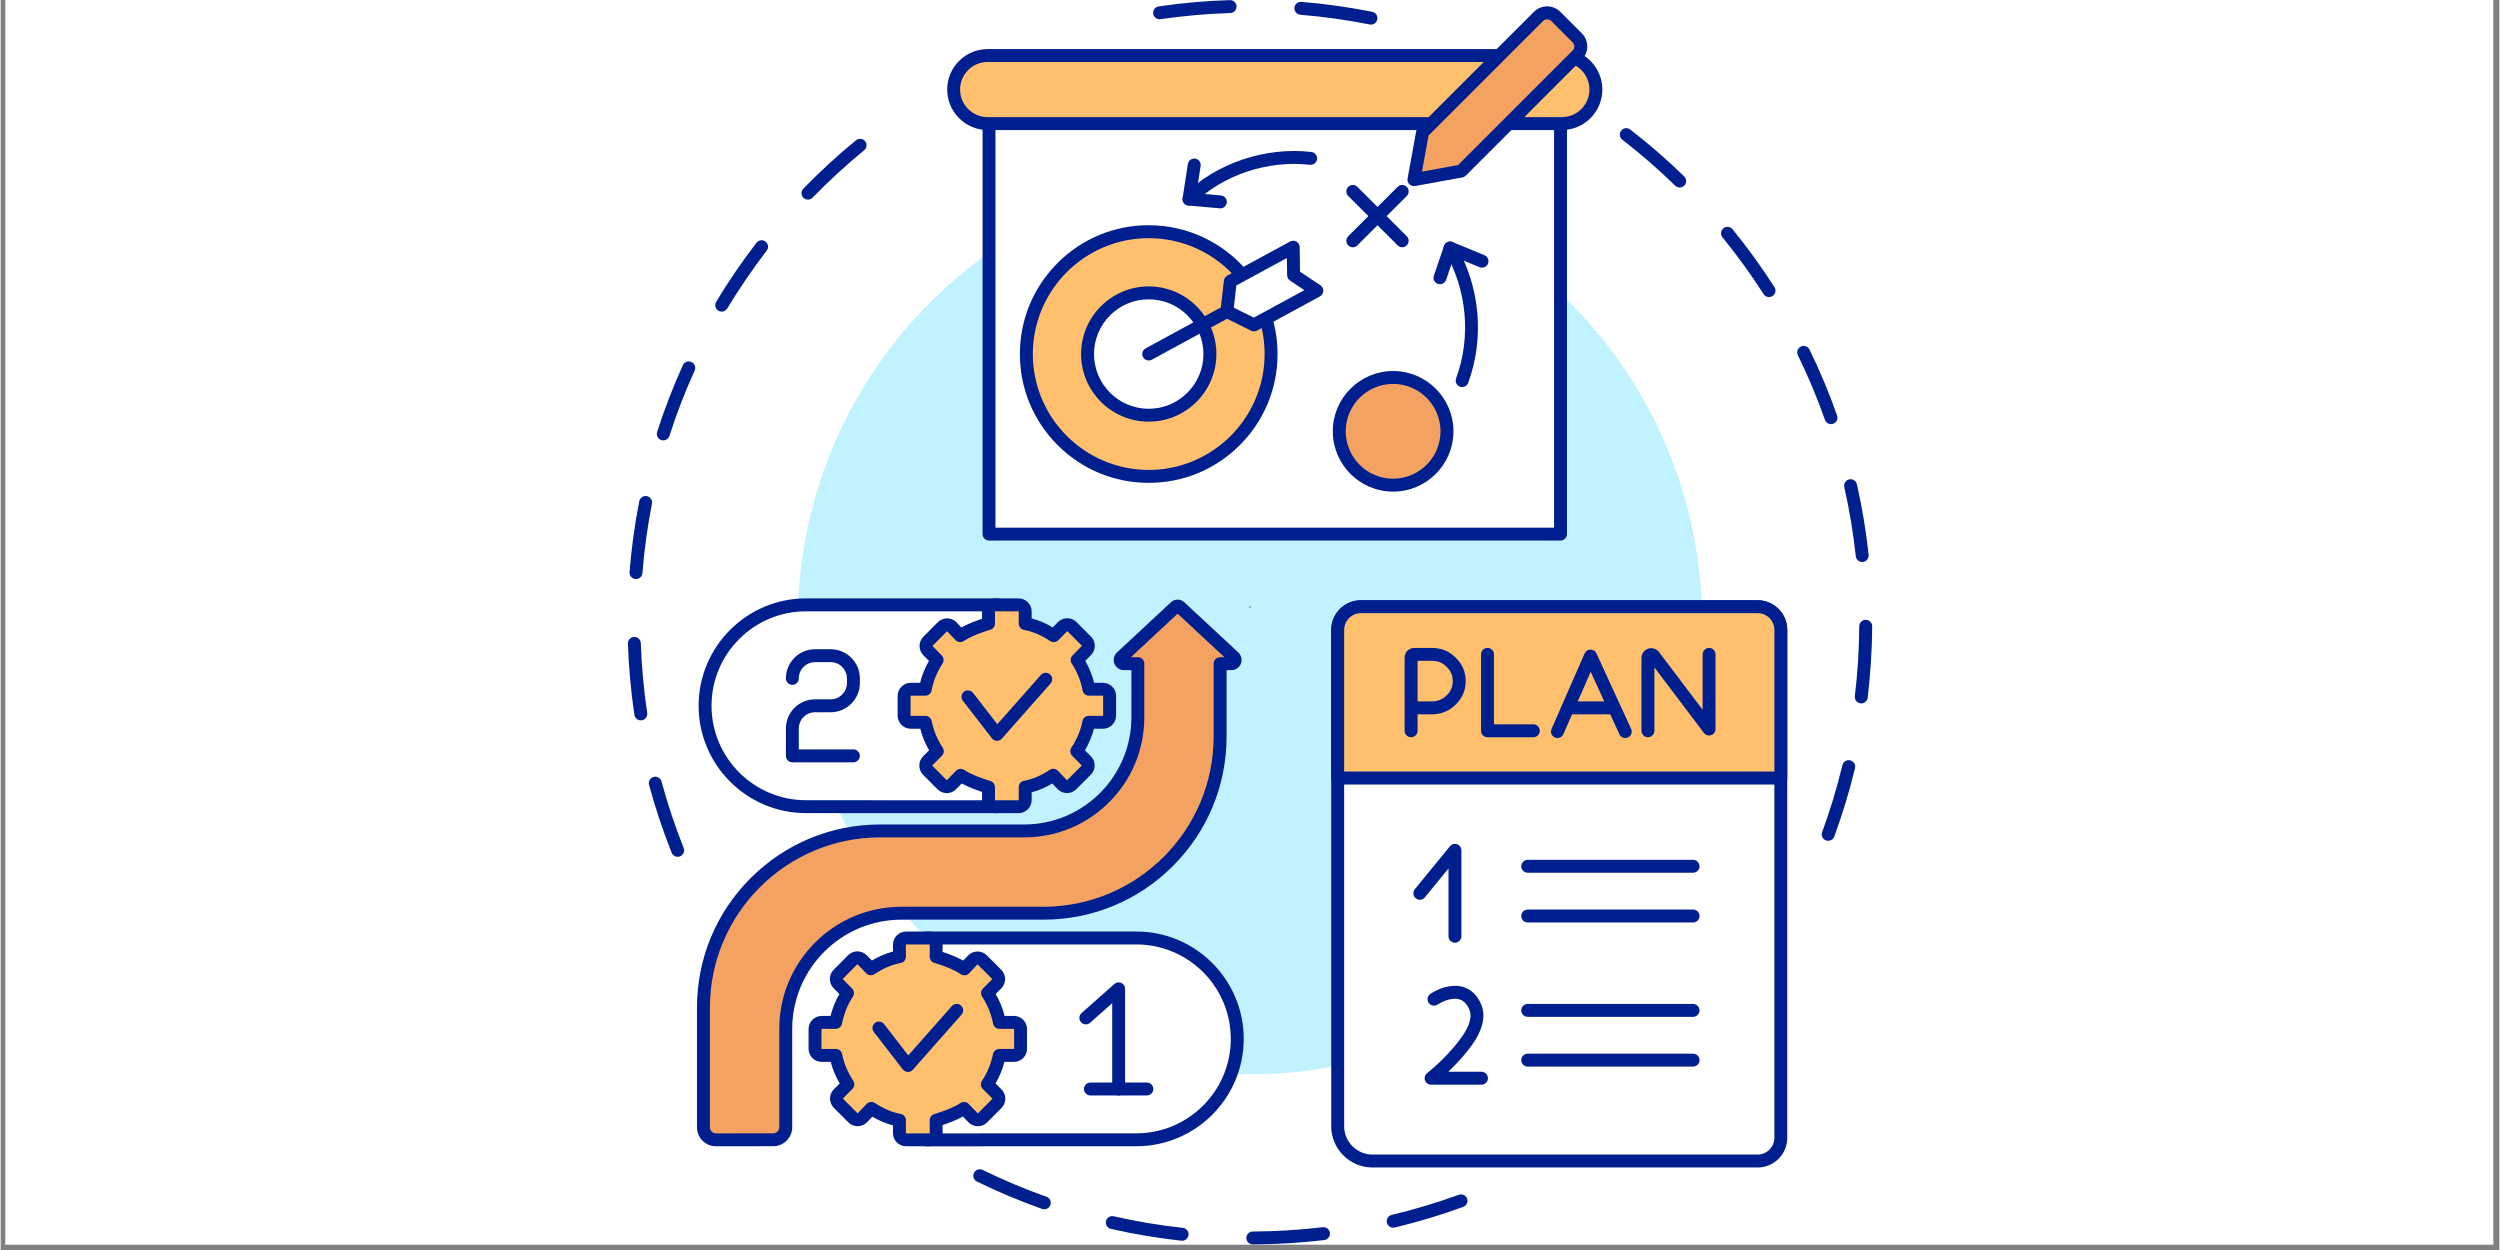 <svg xmlns="http://www.w3.org/2000/svg" xmlns:xlink="http://www.w3.org/1999/xlink" width="300" viewBox="0 0 224.88 112.5" height="150" preserveAspectRatio="xMidYMid meet"><rect x="0" y="0" width="224.88" height="112.5" fill="#808080" stroke="none"/><defs><g></g><clipPath id="3e20e4ae5f"><path d="M 0.438 0 L 224.324 0 L 224.324 112.004 L 0.438 112.004 Z M 0.438 0 " clip-rule="nonzero"></path></clipPath><clipPath id="85667e9b9d"><path d="M 56.438 12 L 78 12 L 78 78 L 56.438 78 Z M 56.438 12 " clip-rule="nonzero"></path></clipPath><clipPath id="baa012f2a9"><path d="M 145 11 L 168.441 11 L 168.441 76 L 145 76 Z M 145 11 " clip-rule="nonzero"></path></clipPath></defs><g clip-path="url(#3e20e4ae5f)"><path fill="#ffffff" d="M 0.438 0 L 224.441 0 L 224.441 112.004 L 0.438 112.004 Z M 0.438 0 " fill-opacity="1" fill-rule="nonzero"></path><path fill="#ffffff" d="M 0.438 0 L 224.441 0 L 224.441 112.004 L 0.438 112.004 Z M 0.438 0 " fill-opacity="1" fill-rule="nonzero"></path></g><path fill="#001f8e" d="M 123.328 2.215 C 123.293 2.215 123.254 2.211 123.215 2.203 C 121.164 1.793 119.062 1.5 116.969 1.328 C 116.652 1.301 116.414 1.02 116.438 0.699 C 116.465 0.383 116.746 0.145 117.066 0.168 C 119.203 0.344 121.348 0.645 123.441 1.062 C 123.758 1.125 123.961 1.43 123.898 1.746 C 123.844 2.023 123.602 2.215 123.328 2.215 Z M 104.301 1.734 C 104.016 1.734 103.77 1.527 103.727 1.238 C 103.68 0.918 103.898 0.625 104.215 0.578 C 106.328 0.266 108.484 0.074 110.629 0.008 C 110.953 0 111.219 0.25 111.23 0.57 C 111.238 0.891 110.988 1.16 110.668 1.172 C 108.566 1.238 106.453 1.426 104.387 1.727 C 104.355 1.734 104.328 1.734 104.301 1.734 Z M 104.301 1.734 " fill-opacity="1" fill-rule="nonzero"></path><g clip-path="url(#85667e9b9d)"><path fill="#001f8e" d="M 60.934 77.113 C 60.699 77.113 60.48 76.973 60.391 76.746 C 59.598 74.758 58.914 72.703 58.355 70.637 C 58.27 70.328 58.453 70.008 58.766 69.926 C 59.074 69.84 59.395 70.023 59.477 70.336 C 60.023 72.355 60.695 74.371 61.473 76.316 C 61.59 76.613 61.445 76.953 61.148 77.07 C 61.078 77.098 61.004 77.113 60.934 77.113 Z M 57.609 64.832 C 57.328 64.832 57.078 64.625 57.035 64.336 C 56.723 62.227 56.523 60.066 56.453 57.926 C 56.441 57.602 56.691 57.336 57.012 57.324 C 57.332 57.312 57.602 57.562 57.613 57.887 C 57.684 59.984 57.879 62.098 58.188 64.164 C 58.234 64.48 58.016 64.777 57.699 64.824 C 57.668 64.828 57.641 64.832 57.609 64.832 Z M 57.176 52.117 C 57.164 52.117 57.148 52.117 57.133 52.113 C 56.812 52.09 56.57 51.809 56.598 51.488 C 56.766 49.352 57.062 47.207 57.477 45.109 C 57.539 44.797 57.844 44.59 58.156 44.652 C 58.473 44.715 58.68 45.02 58.617 45.336 C 58.211 47.387 57.922 49.488 57.758 51.582 C 57.734 51.887 57.477 52.117 57.176 52.117 Z M 59.637 39.633 C 59.578 39.633 59.52 39.625 59.457 39.605 C 59.152 39.508 58.984 39.18 59.082 38.875 C 59.734 36.836 60.516 34.816 61.398 32.867 C 61.531 32.574 61.879 32.445 62.172 32.578 C 62.461 32.711 62.594 33.055 62.461 33.348 C 61.594 35.254 60.828 37.234 60.191 39.23 C 60.109 39.477 59.883 39.633 59.637 39.633 Z M 64.895 28.047 C 64.793 28.047 64.688 28.02 64.594 27.965 C 64.32 27.797 64.23 27.441 64.395 27.164 C 65.496 25.332 66.719 23.543 68.023 21.848 C 68.219 21.594 68.586 21.547 68.84 21.742 C 69.094 21.938 69.141 22.305 68.945 22.559 C 67.668 24.219 66.473 25.973 65.391 27.766 C 65.281 27.945 65.09 28.047 64.895 28.047 Z M 72.656 17.965 C 72.508 17.965 72.363 17.91 72.25 17.801 C 72.02 17.578 72.016 17.211 72.238 16.98 C 73.73 15.445 75.324 13.98 76.98 12.625 C 77.227 12.422 77.594 12.457 77.797 12.707 C 78 12.953 77.965 13.32 77.715 13.523 C 76.094 14.852 74.531 16.285 73.074 17.789 C 72.957 17.906 72.809 17.965 72.656 17.965 Z M 72.656 17.965 " fill-opacity="1" fill-rule="nonzero"></path></g><path fill="#001f8e" d="M 112.695 112 C 112.375 112 112.113 111.742 112.113 111.422 C 112.113 111.098 112.371 110.836 112.691 110.836 C 114.793 110.828 116.91 110.695 118.984 110.449 C 119.305 110.41 119.594 110.641 119.633 110.957 C 119.672 111.277 119.441 111.566 119.125 111.605 C 117.004 111.855 114.844 111.988 112.699 112 C 112.695 112 112.695 112 112.695 112 Z M 106.332 111.668 C 106.309 111.668 106.289 111.668 106.266 111.664 C 104.137 111.43 102 111.074 99.918 110.598 C 99.605 110.527 99.41 110.215 99.48 109.902 C 99.551 109.586 99.863 109.391 100.176 109.465 C 102.215 109.93 104.309 110.281 106.395 110.508 C 106.715 110.543 106.945 110.832 106.91 111.148 C 106.875 111.449 106.625 111.668 106.332 111.668 Z M 125.328 110.492 C 125.062 110.492 124.824 110.312 124.762 110.043 C 124.688 109.73 124.879 109.418 125.191 109.344 C 127.23 108.859 129.262 108.246 131.23 107.531 C 131.531 107.418 131.867 107.574 131.977 107.875 C 132.086 108.18 131.93 108.512 131.629 108.621 C 129.617 109.355 127.543 109.98 125.461 110.477 C 125.418 110.484 125.371 110.492 125.328 110.492 Z M 93.926 108.836 C 93.863 108.836 93.797 108.824 93.734 108.805 C 91.738 108.098 89.766 107.27 87.863 106.34 C 87.574 106.199 87.457 105.852 87.598 105.562 C 87.738 105.273 88.086 105.152 88.375 105.293 C 90.234 106.203 92.168 107.016 94.121 107.707 C 94.422 107.812 94.582 108.145 94.477 108.449 C 94.391 108.688 94.168 108.836 93.926 108.836 Z M 93.926 108.836 " fill-opacity="1" fill-rule="nonzero"></path><g clip-path="url(#baa012f2a9)"><path fill="#001f8e" d="M 164.477 75.672 C 164.41 75.672 164.344 75.664 164.277 75.637 C 163.977 75.527 163.82 75.191 163.934 74.891 C 164.656 72.926 165.27 70.895 165.758 68.855 C 165.832 68.547 166.148 68.352 166.461 68.43 C 166.773 68.504 166.965 68.816 166.891 69.129 C 166.391 71.211 165.762 73.285 165.023 75.293 C 164.938 75.527 164.715 75.672 164.477 75.672 Z M 167.453 63.305 C 167.43 63.305 167.406 63.301 167.383 63.301 C 167.062 63.262 166.836 62.973 166.875 62.652 C 167.125 60.578 167.262 58.461 167.273 56.359 C 167.277 56.039 167.539 55.781 167.855 55.781 C 167.859 55.781 167.859 55.781 167.859 55.781 C 168.18 55.781 168.441 56.043 168.438 56.367 C 168.426 58.512 168.285 60.676 168.031 62.793 C 167.996 63.086 167.742 63.305 167.453 63.305 Z M 167.535 50.578 C 167.242 50.578 166.992 50.359 166.961 50.059 C 166.734 47.973 166.387 45.883 165.926 43.84 C 165.855 43.527 166.051 43.215 166.367 43.145 C 166.68 43.074 166.988 43.27 167.062 43.586 C 167.531 45.668 167.887 47.805 168.117 49.938 C 168.148 50.254 167.918 50.543 167.602 50.574 C 167.578 50.578 167.559 50.578 167.535 50.578 Z M 164.73 38.172 C 164.492 38.172 164.266 38.023 164.184 37.781 C 163.488 35.809 162.668 33.852 161.75 31.969 C 161.609 31.68 161.727 31.332 162.016 31.191 C 162.305 31.047 162.652 31.168 162.793 31.457 C 163.734 33.383 164.57 35.379 165.277 37.398 C 165.387 37.699 165.227 38.031 164.922 38.137 C 164.859 38.16 164.793 38.172 164.73 38.172 Z M 159.152 26.738 C 158.961 26.738 158.773 26.645 158.664 26.469 C 157.535 24.707 156.289 22.988 154.965 21.363 C 154.762 21.113 154.801 20.746 155.051 20.543 C 155.297 20.34 155.664 20.379 155.867 20.629 C 157.219 22.289 158.488 24.043 159.641 25.844 C 159.816 26.113 159.738 26.473 159.465 26.648 C 159.367 26.707 159.262 26.738 159.152 26.738 Z M 151.117 16.875 C 150.969 16.875 150.824 16.82 150.711 16.711 C 149.207 15.25 147.609 13.855 145.949 12.574 C 145.695 12.379 145.648 12.012 145.848 11.758 C 146.043 11.504 146.406 11.457 146.66 11.656 C 148.355 12.965 149.988 14.383 151.52 15.879 C 151.75 16.102 151.754 16.469 151.531 16.699 C 151.418 16.816 151.266 16.875 151.117 16.875 Z M 151.117 16.875 " fill-opacity="1" fill-rule="nonzero"></path></g><path fill="#c0f3ff" d="M 153.125 55.988 C 153.125 57.324 153.059 58.652 152.93 59.98 C 152.801 61.305 152.605 62.621 152.344 63.93 C 152.082 65.238 151.762 66.527 151.375 67.805 C 150.988 69.078 150.539 70.332 150.027 71.562 C 149.52 72.797 148.949 74 148.32 75.176 C 147.691 76.348 147.008 77.492 146.266 78.598 C 145.527 79.707 144.734 80.777 143.887 81.809 C 143.043 82.836 142.148 83.824 141.207 84.766 C 140.262 85.711 139.277 86.602 138.246 87.449 C 137.215 88.293 136.148 89.086 135.039 89.828 C 133.93 90.566 132.789 91.254 131.613 91.883 C 130.438 92.508 129.234 93.078 128.004 93.59 C 126.773 94.098 125.52 94.547 124.242 94.934 C 122.969 95.32 121.676 95.645 120.367 95.906 C 119.062 96.164 117.746 96.359 116.418 96.492 C 115.09 96.621 113.762 96.688 112.43 96.688 C 111.098 96.688 109.766 96.621 108.441 96.492 C 107.113 96.359 105.797 96.164 104.488 95.906 C 103.184 95.645 101.891 95.32 100.617 94.934 C 99.34 94.547 98.086 94.098 96.855 93.59 C 95.625 93.078 94.422 92.508 93.246 91.883 C 92.07 91.254 90.926 90.566 89.82 89.828 C 88.711 89.086 87.641 88.293 86.613 87.449 C 85.582 86.602 84.594 85.711 83.652 84.766 C 82.711 83.824 81.816 82.836 80.969 81.809 C 80.125 80.777 79.332 79.707 78.59 78.598 C 77.852 77.492 77.168 76.348 76.539 75.176 C 75.91 74 75.34 72.797 74.832 71.562 C 74.32 70.332 73.871 69.078 73.484 67.805 C 73.098 66.527 72.773 65.238 72.516 63.93 C 72.254 62.621 72.059 61.305 71.93 59.98 C 71.797 58.652 71.734 57.324 71.734 55.988 C 71.734 54.656 71.797 53.328 71.93 52 C 72.059 50.676 72.254 49.359 72.516 48.051 C 72.773 46.742 73.098 45.453 73.484 44.176 C 73.871 42.902 74.32 41.648 74.832 40.414 C 75.34 39.184 75.91 37.98 76.539 36.805 C 77.168 35.629 77.852 34.488 78.59 33.379 C 79.332 32.273 80.125 31.203 80.969 30.172 C 81.816 29.141 82.711 28.156 83.652 27.215 C 84.594 26.27 85.582 25.375 86.613 24.531 C 87.641 23.684 88.711 22.891 89.82 22.152 C 90.926 21.41 92.07 20.727 93.246 20.098 C 94.422 19.469 95.625 18.902 96.855 18.391 C 98.086 17.883 99.34 17.434 100.617 17.047 C 101.891 16.66 103.184 16.336 104.488 16.074 C 105.797 15.816 107.113 15.621 108.441 15.488 C 109.766 15.359 111.098 15.293 112.43 15.293 C 113.762 15.293 115.09 15.359 116.418 15.488 C 117.746 15.621 119.062 15.816 120.367 16.074 C 121.676 16.336 122.969 16.66 124.242 17.047 C 125.52 17.434 126.773 17.883 128.004 18.391 C 129.234 18.902 130.438 19.469 131.613 20.098 C 132.789 20.727 133.93 21.41 135.039 22.152 C 136.148 22.891 137.215 23.684 138.246 24.531 C 139.277 25.375 140.262 26.27 141.207 27.215 C 142.148 28.156 143.043 29.141 143.887 30.172 C 144.734 31.203 145.527 32.273 146.266 33.379 C 147.008 34.488 147.691 35.629 148.32 36.805 C 148.949 37.98 149.52 39.184 150.027 40.414 C 150.539 41.648 150.988 42.902 151.375 44.176 C 151.762 45.453 152.082 46.742 152.344 48.051 C 152.605 49.359 152.801 50.676 152.93 52 C 153.059 53.328 153.125 54.656 153.125 55.988 Z M 153.125 55.988 " fill-opacity="1" fill-rule="nonzero"></path><path fill="#ffffff" d="M 83.312 84.418 L 102.211 84.418 C 107.227 84.418 111.293 88.484 111.293 93.5 C 111.293 98.516 107.227 102.578 102.211 102.582 L 83.312 102.586 Z M 83.312 84.418 " fill-opacity="1" fill-rule="nonzero"></path><path fill="#001f8e" d="M 83.312 103.168 C 82.992 103.168 82.734 102.906 82.734 102.586 C 82.734 102.262 82.992 102.004 83.312 102.004 L 102.211 102 C 106.898 102 110.711 98.184 110.711 93.5 C 110.711 88.812 106.898 85 102.211 85 L 83.312 85 C 82.992 85 82.734 84.738 82.734 84.418 C 82.734 84.098 82.992 83.836 83.312 83.836 L 102.211 83.836 C 107.539 83.836 111.875 88.172 111.875 93.5 C 111.875 98.828 107.539 103.16 102.215 103.164 Z M 83.312 103.168 " fill-opacity="1" fill-rule="nonzero"></path><path fill="#ffffff" d="M 89.672 54.438 L 72.477 54.438 C 67.461 54.438 63.395 58.504 63.395 63.52 C 63.395 68.531 67.461 72.598 72.477 72.598 L 89.672 72.602 Z M 89.672 54.438 " fill-opacity="1" fill-rule="nonzero"></path><path fill="#001f8e" d="M 89.672 73.184 L 72.477 73.18 C 67.148 73.18 62.816 68.844 62.816 63.52 C 62.816 58.191 67.148 53.855 72.477 53.855 L 89.672 53.855 C 89.992 53.855 90.25 54.113 90.25 54.438 C 90.25 54.758 89.992 55.02 89.672 55.02 L 72.477 55.02 C 67.789 55.02 63.977 58.832 63.977 63.52 C 63.977 68.203 67.789 72.016 72.477 72.02 L 89.672 72.023 C 89.992 72.023 90.25 72.281 90.25 72.602 C 90.25 72.926 89.992 73.184 89.672 73.184 Z M 89.672 73.184 " fill-opacity="1" fill-rule="nonzero"></path><path fill="#f4a261" d="M 110.992 59.145 L 106.129 54.625 C 106.016 54.516 105.84 54.516 105.727 54.625 L 100.863 59.145 C 100.648 59.348 100.781 59.727 101.066 59.727 L 102.344 59.727 L 102.344 64.559 C 102.344 70.207 97.77 74.785 92.121 74.785 L 79.156 74.785 C 70.371 74.785 63.25 81.906 63.25 90.688 L 63.25 101.457 C 63.25 102.078 63.754 102.586 64.379 102.582 L 69.527 102.578 C 70.152 102.578 70.656 102.074 70.656 101.453 L 70.656 92.613 C 70.656 86.855 75.32 82.188 81.078 82.188 L 93.844 82.188 C 102.629 82.188 109.75 75.066 109.75 66.285 L 109.75 59.727 L 110.789 59.727 C 111.074 59.727 111.207 59.348 110.992 59.145 Z M 110.992 59.145 " fill-opacity="1" fill-rule="nonzero"></path><path fill="#001f8e" d="M 64.379 103.164 C 63.922 103.164 63.492 102.988 63.168 102.664 C 62.848 102.344 62.668 101.914 62.668 101.457 L 62.668 90.688 C 62.668 86.285 64.383 82.145 67.496 79.031 C 70.613 75.918 74.75 74.203 79.156 74.203 L 92.121 74.203 C 97.438 74.203 101.766 69.875 101.766 64.559 L 101.766 60.309 L 101.066 60.309 C 100.699 60.309 100.375 60.086 100.242 59.738 C 100.098 59.379 100.188 58.98 100.469 58.719 L 105.328 54.199 C 105.664 53.887 106.191 53.887 106.523 54.199 L 111.387 58.719 C 111.387 58.719 111.387 58.723 111.387 58.723 C 111.664 58.98 111.754 59.379 111.613 59.738 C 111.477 60.086 111.152 60.309 110.789 60.309 L 110.332 60.309 L 110.332 66.285 C 110.332 70.688 108.617 74.828 105.504 77.941 C 102.391 81.055 98.25 82.77 93.844 82.77 L 81.078 82.77 C 75.652 82.77 71.238 87.184 71.238 92.613 L 71.238 101.453 C 71.238 102.395 70.469 103.16 69.527 103.16 Z M 79.156 75.363 C 70.707 75.363 63.832 82.238 63.832 90.688 L 63.832 101.457 C 63.832 101.602 63.887 101.738 63.992 101.844 C 64.094 101.945 64.23 102.004 64.379 102.004 L 69.527 102 C 69.828 102 70.074 101.754 70.074 101.453 L 70.074 92.613 C 70.074 89.672 71.219 86.91 73.297 84.832 C 75.375 82.754 78.141 81.609 81.078 81.609 L 93.844 81.609 C 102.297 81.609 109.168 74.734 109.168 66.285 L 109.168 59.727 C 109.168 59.406 109.43 59.145 109.75 59.145 L 110.137 59.145 L 105.926 55.23 L 101.719 59.145 L 102.344 59.145 C 102.668 59.145 102.926 59.406 102.926 59.727 L 102.926 64.559 C 102.926 67.445 101.805 70.16 99.762 72.199 C 97.723 74.242 95.008 75.363 92.121 75.363 Z M 110.594 59.57 Z M 110.594 59.57 " fill-opacity="1" fill-rule="nonzero"></path><path fill="#ffc06e" d="M 91.789 94.391 L 91.789 92.613 C 91.789 92.281 91.523 92.016 91.191 92.016 L 89.891 92.016 C 89.699 91.023 89.328 90.16 88.816 89.379 L 89.645 88.539 C 89.879 88.309 89.879 87.93 89.645 87.699 L 88.344 86.391 C 88.105 86.152 87.715 86.16 87.484 86.402 L 86.738 87.195 C 85.957 86.676 84.855 86.297 84.195 86.098 L 84.195 85.016 C 84.195 84.688 83.926 84.418 83.598 84.418 L 81.488 84.418 C 81.16 84.418 80.891 84.688 80.891 85.016 L 80.891 86.098 C 79.898 86.297 79.105 86.672 78.324 87.191 L 77.531 86.383 C 77.297 86.145 76.914 86.141 76.68 86.379 L 75.383 87.688 C 75.148 87.918 75.148 88.293 75.379 88.527 L 76.219 89.379 C 75.707 90.16 75.344 91.023 75.152 92.016 L 73.891 92.016 C 73.562 92.016 73.293 92.281 73.293 92.613 L 73.293 94.391 C 73.293 94.719 73.562 94.988 73.891 94.988 L 75.164 94.988 C 75.363 95.977 75.738 96.816 76.25 97.59 L 75.395 98.449 C 75.164 98.684 75.164 99.062 75.398 99.293 L 76.703 100.602 C 76.938 100.84 77.324 100.836 77.555 100.594 L 78.363 99.754 C 79.137 100.262 79.898 100.633 80.891 100.824 L 80.891 101.988 C 80.891 102.316 81.16 102.586 81.488 102.586 L 83.598 102.586 C 83.926 102.586 84.195 102.316 84.195 101.988 L 84.195 100.824 C 84.855 100.633 85.93 100.262 86.703 99.758 L 87.52 100.602 C 87.754 100.84 88.137 100.844 88.375 100.605 L 89.664 99.301 C 89.895 99.07 89.895 98.691 89.664 98.461 L 88.801 97.59 C 89.312 96.816 89.68 95.98 89.875 94.988 L 91.195 94.988 C 91.523 94.988 91.789 94.719 91.789 94.391 Z M 91.789 94.391 " fill-opacity="1" fill-rule="nonzero"></path><path fill="#001f8e" d="M 83.598 103.164 L 81.488 103.164 C 80.84 103.164 80.309 102.637 80.309 101.988 L 80.309 101.289 C 79.672 101.121 79.082 100.871 78.453 100.5 L 77.977 100.996 C 77.754 101.227 77.457 101.355 77.137 101.359 C 77.133 101.359 77.129 101.359 77.125 101.359 C 76.809 101.359 76.516 101.234 76.289 101.012 L 74.984 99.703 C 74.527 99.246 74.527 98.5 74.984 98.039 L 75.512 97.508 C 75.148 96.887 74.883 96.246 74.703 95.57 L 73.891 95.57 C 73.242 95.57 72.711 95.039 72.711 94.391 L 72.711 92.613 C 72.711 91.961 73.242 91.434 73.891 91.434 L 74.688 91.434 C 74.863 90.734 75.125 90.086 75.484 89.461 L 74.965 88.938 C 74.512 88.477 74.516 87.734 74.969 87.277 L 76.27 85.969 C 76.492 85.742 76.789 85.621 77.109 85.621 C 77.426 85.621 77.723 85.746 77.945 85.977 L 78.41 86.449 C 79.043 86.07 79.652 85.812 80.309 85.637 L 80.309 85.016 C 80.309 84.367 80.84 83.836 81.488 83.836 L 83.598 83.836 C 84.246 83.836 84.773 84.367 84.773 85.016 L 84.773 85.672 C 85.312 85.848 86.016 86.113 86.637 86.453 L 87.062 86.004 C 87.281 85.77 87.582 85.641 87.902 85.633 C 88.223 85.629 88.527 85.754 88.754 85.98 L 90.055 87.285 C 90.512 87.742 90.516 88.488 90.059 88.949 L 89.551 89.465 C 89.914 90.09 90.18 90.742 90.355 91.434 L 91.191 91.434 C 91.844 91.434 92.371 91.961 92.371 92.613 L 92.371 94.391 C 92.371 95.039 91.844 95.57 91.191 95.57 L 90.34 95.57 C 90.16 96.254 89.895 96.895 89.539 97.508 L 90.078 98.051 C 90.531 98.508 90.531 99.254 90.078 99.711 L 88.785 101.016 C 88.562 101.238 88.266 101.363 87.949 101.363 C 87.945 101.363 87.945 101.363 87.941 101.363 C 87.625 101.363 87.324 101.234 87.102 101.004 L 86.605 100.492 C 85.988 100.824 85.301 101.082 84.773 101.254 L 84.773 101.988 C 84.773 102.637 84.246 103.164 83.598 103.164 Z M 78.363 99.176 C 78.473 99.176 78.582 99.207 78.68 99.27 C 79.492 99.801 80.188 100.094 81 100.254 C 81.273 100.309 81.473 100.547 81.473 100.824 L 81.473 101.988 C 81.473 101.996 81.48 102.004 81.488 102.004 L 83.598 102.004 C 83.605 102.004 83.613 101.996 83.613 101.988 L 83.613 100.824 C 83.613 100.566 83.781 100.34 84.031 100.266 C 84.48 100.133 85.613 99.773 86.383 99.27 C 86.617 99.117 86.926 99.152 87.117 99.352 L 87.938 100.195 C 87.938 100.195 87.941 100.199 87.949 100.199 C 87.953 100.199 87.957 100.195 87.961 100.195 L 89.25 98.895 C 89.258 98.887 89.258 98.875 89.254 98.871 L 88.387 98 C 88.195 97.805 88.164 97.5 88.316 97.27 C 88.809 96.527 89.133 95.742 89.305 94.875 C 89.359 94.602 89.598 94.406 89.875 94.406 L 91.191 94.406 C 91.203 94.406 91.211 94.398 91.211 94.391 L 91.211 92.613 C 91.211 92.605 91.203 92.598 91.191 92.598 L 89.891 92.598 C 89.609 92.598 89.371 92.398 89.316 92.125 C 89.148 91.25 88.824 90.457 88.328 89.695 C 88.18 89.469 88.211 89.164 88.402 88.969 L 89.234 88.133 C 89.238 88.125 89.238 88.113 89.234 88.109 L 87.93 86.801 C 87.93 86.801 87.926 86.797 87.918 86.797 C 87.914 86.797 87.91 86.801 87.906 86.801 L 87.164 87.594 C 86.969 87.797 86.656 87.836 86.418 87.68 C 85.676 87.188 84.602 86.828 84.027 86.656 C 83.781 86.582 83.613 86.355 83.613 86.098 L 83.613 85.016 C 83.613 85.008 83.605 85 83.598 85 L 81.488 85 C 81.48 85 81.473 85.008 81.473 85.016 L 81.473 86.098 C 81.473 86.375 81.277 86.617 81.004 86.668 C 80.176 86.832 79.445 87.145 78.645 87.676 C 78.41 87.828 78.102 87.797 77.906 87.598 L 77.117 86.789 C 77.113 86.785 77.109 86.785 77.105 86.785 C 77.098 86.785 77.094 86.785 77.094 86.789 L 75.793 88.098 C 75.785 88.102 75.785 88.113 75.793 88.121 L 76.633 88.969 C 76.824 89.164 76.855 89.469 76.703 89.695 C 76.215 90.445 75.895 91.242 75.723 92.125 C 75.668 92.398 75.43 92.598 75.152 92.598 L 73.891 92.598 C 73.883 92.598 73.875 92.605 73.875 92.613 L 73.875 94.391 C 73.875 94.398 73.883 94.406 73.891 94.406 L 75.164 94.406 C 75.441 94.406 75.68 94.602 75.734 94.875 C 75.906 95.73 76.234 96.512 76.734 97.27 C 76.887 97.5 76.855 97.805 76.66 98 L 75.809 98.859 C 75.801 98.867 75.801 98.875 75.809 98.883 L 77.113 100.191 C 77.117 100.191 77.121 100.195 77.125 100.195 C 77.133 100.195 77.137 100.191 77.137 100.191 L 77.941 99.352 C 78.055 99.234 78.207 99.176 78.363 99.176 Z M 78.363 99.176 " fill-opacity="1" fill-rule="nonzero"></path><path fill="#001f8e" d="M 100.617 98.59 C 100.297 98.59 100.039 98.332 100.039 98.012 L 100.039 90.285 L 98.051 92.047 C 97.812 92.262 97.445 92.238 97.23 92 C 97.02 91.758 97.039 91.391 97.281 91.176 L 100.234 88.559 C 100.406 88.406 100.648 88.367 100.859 88.461 C 101.066 88.555 101.199 88.762 101.199 88.992 L 101.199 98.012 C 101.199 98.332 100.941 98.59 100.617 98.59 Z M 100.617 98.59 " fill-opacity="1" fill-rule="nonzero"></path><path fill="#001f8e" d="M 103.16 98.59 L 98.078 98.59 C 97.758 98.59 97.496 98.332 97.496 98.012 C 97.496 97.688 97.758 97.43 98.078 97.43 L 103.16 97.43 C 103.48 97.43 103.742 97.688 103.742 98.012 C 103.742 98.332 103.48 98.59 103.16 98.59 Z M 103.16 98.59 " fill-opacity="1" fill-rule="nonzero"></path><path fill="#ffc06e" d="M 81.309 64.406 L 81.309 62.633 C 81.309 62.301 81.574 62.035 81.906 62.035 L 83.211 62.035 C 83.402 61.043 83.773 60.18 84.281 59.398 L 83.453 58.559 C 83.223 58.324 83.223 57.949 83.453 57.715 L 84.758 56.41 C 84.996 56.172 85.383 56.176 85.613 56.422 L 86.359 57.211 C 87.145 56.695 88.246 56.312 88.906 56.117 L 88.906 55.035 C 88.906 54.703 89.172 54.438 89.504 54.438 L 91.609 54.438 C 91.941 54.438 92.207 54.703 92.207 55.035 L 92.207 56.117 C 93.199 56.312 93.992 56.691 94.777 57.211 L 95.566 56.398 C 95.801 56.164 96.184 56.16 96.418 56.398 L 97.719 57.707 C 97.949 57.938 97.949 58.312 97.719 58.547 L 96.879 59.398 C 97.391 60.18 97.758 61.043 97.949 62.035 L 99.207 62.035 C 99.539 62.035 99.805 62.301 99.805 62.633 L 99.805 64.406 C 99.805 64.738 99.539 65.008 99.207 65.008 L 97.934 65.008 C 97.734 65.996 97.363 66.836 96.852 67.609 L 97.703 68.469 C 97.934 68.703 97.934 69.078 97.703 69.312 L 96.398 70.621 C 96.16 70.855 95.773 70.852 95.543 70.613 L 94.738 69.773 C 93.965 70.281 93.199 70.648 92.207 70.844 L 92.207 72.004 C 92.207 72.336 91.941 72.602 91.609 72.602 L 89.504 72.602 C 89.172 72.602 88.906 72.336 88.906 72.004 L 88.906 70.844 C 88.246 70.648 87.172 70.281 86.398 69.777 L 85.578 70.617 C 85.348 70.859 84.961 70.859 84.727 70.625 L 83.434 69.32 C 83.203 69.086 83.203 68.711 83.434 68.477 L 84.297 67.609 C 83.785 66.836 83.422 65.996 83.223 65.008 L 81.906 65.008 C 81.574 65.008 81.309 64.738 81.309 64.406 Z M 81.309 64.406 " fill-opacity="1" fill-rule="nonzero"></path><path fill="#001f8e" d="M 91.609 73.184 L 89.504 73.184 C 88.852 73.184 88.324 72.656 88.324 72.004 L 88.324 71.273 C 87.801 71.102 87.109 70.844 86.496 70.512 L 85.996 71.023 C 85.773 71.254 85.477 71.379 85.156 71.383 C 84.836 71.383 84.539 71.258 84.312 71.031 L 83.02 69.73 C 82.566 69.27 82.566 68.523 83.023 68.066 L 83.562 67.527 C 83.203 66.914 82.941 66.273 82.762 65.586 L 81.906 65.586 C 81.258 65.586 80.727 65.059 80.727 64.406 L 80.727 62.633 C 80.727 61.98 81.258 61.453 81.906 61.453 L 82.746 61.453 C 82.922 60.758 83.188 60.109 83.547 59.48 L 83.039 58.969 C 82.586 58.508 82.586 57.762 83.043 57.305 L 84.344 56 C 84.57 55.773 84.875 55.648 85.195 55.652 C 85.52 55.656 85.816 55.789 86.039 56.023 L 86.461 56.473 C 87.086 56.129 87.789 55.867 88.324 55.691 L 88.324 55.035 C 88.324 54.383 88.852 53.855 89.504 53.855 L 91.609 53.855 C 92.262 53.855 92.789 54.383 92.789 55.035 L 92.789 55.656 C 93.445 55.828 94.055 56.09 94.688 56.469 L 95.152 55.992 C 95.375 55.766 95.672 55.641 95.992 55.641 C 96.309 55.641 96.605 55.762 96.832 55.988 L 98.129 57.297 C 98.586 57.75 98.586 58.496 98.133 58.953 L 97.613 59.48 C 97.973 60.102 98.238 60.754 98.414 61.453 L 99.207 61.453 C 99.859 61.453 100.387 61.98 100.387 62.633 L 100.387 64.406 C 100.387 65.059 99.859 65.586 99.207 65.586 L 98.395 65.586 C 98.219 66.266 97.949 66.906 97.586 67.527 L 98.117 68.059 C 98.574 68.52 98.57 69.266 98.113 69.723 L 96.809 71.031 C 96.582 71.258 96.281 71.379 95.961 71.375 C 95.645 71.375 95.344 71.246 95.125 71.016 L 94.645 70.516 C 94.016 70.887 93.43 71.141 92.789 71.309 L 92.789 72.004 C 92.789 72.656 92.262 73.184 91.609 73.184 Z M 86.398 69.195 C 86.508 69.195 86.617 69.227 86.715 69.289 C 87.488 69.793 88.617 70.152 89.066 70.285 C 89.316 70.355 89.488 70.586 89.488 70.844 L 89.488 72.004 C 89.488 72.016 89.496 72.023 89.504 72.023 L 91.609 72.023 C 91.621 72.023 91.625 72.016 91.625 72.004 L 91.625 70.844 C 91.625 70.566 91.824 70.324 92.098 70.273 C 92.91 70.113 93.605 69.82 94.418 69.289 C 94.652 69.133 94.965 69.168 95.156 69.371 L 95.961 70.211 C 95.965 70.211 95.965 70.215 95.973 70.215 C 95.98 70.215 95.984 70.211 95.984 70.211 L 97.289 68.902 C 97.297 68.895 97.297 68.887 97.289 68.879 L 96.438 68.02 C 96.242 67.824 96.211 67.52 96.363 67.289 C 96.867 66.531 97.191 65.75 97.363 64.891 C 97.418 64.621 97.656 64.426 97.934 64.426 L 99.207 64.426 C 99.215 64.426 99.223 64.418 99.223 64.406 L 99.223 62.633 C 99.223 62.621 99.215 62.613 99.207 62.613 L 97.949 62.613 C 97.668 62.613 97.43 62.418 97.375 62.145 C 97.207 61.262 96.887 60.465 96.395 59.715 C 96.246 59.484 96.273 59.184 96.469 58.988 L 97.305 58.137 C 97.312 58.133 97.312 58.121 97.305 58.113 L 96.008 56.809 C 96.004 56.805 96 56.801 95.996 56.801 C 95.988 56.801 95.984 56.805 95.984 56.809 L 95.191 57.617 C 94.996 57.816 94.688 57.848 94.453 57.695 C 93.652 57.164 92.926 56.852 92.094 56.688 C 91.824 56.633 91.625 56.395 91.625 56.117 L 91.625 55.035 C 91.625 55.023 91.621 55.02 91.609 55.02 L 89.504 55.02 C 89.496 55.02 89.488 55.023 89.488 55.035 L 89.488 56.117 C 89.488 56.375 89.316 56.602 89.07 56.676 C 88.496 56.844 87.426 57.203 86.68 57.695 C 86.445 57.852 86.129 57.816 85.938 57.609 L 85.191 56.82 C 85.191 56.82 85.188 56.816 85.18 56.816 C 85.172 56.816 85.172 56.82 85.168 56.82 L 83.867 58.125 C 83.859 58.133 83.859 58.145 83.867 58.148 L 84.695 58.988 C 84.891 59.184 84.918 59.484 84.77 59.715 C 84.273 60.477 83.949 61.27 83.781 62.145 C 83.727 62.418 83.488 62.613 83.211 62.613 L 81.906 62.613 C 81.898 62.613 81.891 62.621 81.891 62.633 L 81.891 64.406 C 81.891 64.418 81.898 64.426 81.906 64.426 L 83.223 64.426 C 83.5 64.426 83.738 64.621 83.793 64.891 C 83.969 65.762 84.289 66.547 84.785 67.289 C 84.938 67.52 84.906 67.824 84.711 68.02 L 83.848 68.887 C 83.84 68.895 83.84 68.906 83.848 68.91 L 85.141 70.215 C 85.141 70.215 85.145 70.219 85.148 70.219 C 85.156 70.219 85.16 70.215 85.164 70.215 L 85.98 69.371 C 86.094 69.254 86.246 69.195 86.398 69.195 Z M 86.398 69.195 " fill-opacity="1" fill-rule="nonzero"></path><path fill="#001f8e" d="M 76.746 68.609 L 71.25 68.609 C 70.93 68.609 70.672 68.352 70.672 68.027 L 70.672 65.562 C 70.672 64.117 71.848 62.938 73.297 62.938 L 74.699 62.938 C 75.508 62.938 76.164 62.281 76.164 61.477 L 76.164 61.055 C 76.164 60.25 75.508 59.594 74.699 59.594 L 73.297 59.594 C 72.488 59.594 71.832 60.25 71.832 61.055 C 71.832 61.375 71.574 61.637 71.25 61.637 C 70.93 61.637 70.672 61.375 70.672 61.055 C 70.672 59.605 71.848 58.43 73.297 58.43 L 74.699 58.43 C 76.148 58.43 77.328 59.605 77.328 61.055 L 77.328 61.477 C 77.328 62.922 76.148 64.102 74.699 64.102 L 73.297 64.102 C 72.488 64.102 71.832 64.758 71.832 65.562 L 71.832 67.445 L 76.746 67.445 C 77.066 67.445 77.328 67.707 77.328 68.027 C 77.328 68.352 77.066 68.609 76.746 68.609 Z M 76.746 68.609 " fill-opacity="1" fill-rule="nonzero"></path><path fill="#001f8e" d="M 89.672 66.672 C 89.664 66.672 89.656 66.672 89.652 66.672 C 89.477 66.668 89.316 66.582 89.211 66.445 L 86.598 63.07 C 86.402 62.816 86.445 62.449 86.699 62.254 C 86.953 62.059 87.32 62.105 87.516 62.359 L 89.699 65.18 L 93.621 60.742 C 93.832 60.504 94.203 60.48 94.441 60.691 C 94.684 60.906 94.707 61.273 94.492 61.516 L 90.105 66.477 C 89.996 66.602 89.836 66.672 89.672 66.672 Z M 89.672 66.672 " fill-opacity="1" fill-rule="nonzero"></path><path fill="#001f8e" d="M 81.656 96.477 C 81.648 96.477 81.645 96.477 81.637 96.477 C 81.465 96.473 81.301 96.387 81.195 96.25 L 78.582 92.875 C 78.387 92.621 78.434 92.254 78.688 92.059 C 78.941 91.863 79.305 91.91 79.504 92.164 L 81.684 94.984 L 85.605 90.547 C 85.82 90.309 86.188 90.285 86.426 90.496 C 86.668 90.711 86.691 91.078 86.477 91.32 L 82.09 96.281 C 81.98 96.406 81.82 96.477 81.656 96.477 Z M 81.656 96.477 " fill-opacity="1" fill-rule="nonzero"></path><path fill="#ffffff" d="M 158.125 54.605 C 159.277 54.605 160.215 55.539 160.215 56.691 L 160.215 102.402 C 160.215 103.555 159.277 104.492 158.125 104.492 L 123.465 104.492 C 121.734 104.492 120.332 103.09 120.332 101.359 L 120.332 56.691 C 120.332 55.539 121.266 54.605 122.422 54.605 Z M 158.125 54.605 " fill-opacity="1" fill-rule="nonzero"></path><path fill="#001f8e" d="M 158.125 105.074 L 123.465 105.074 C 121.418 105.074 119.75 103.406 119.75 101.359 L 119.75 56.691 C 119.75 55.219 120.949 54.023 122.422 54.023 L 158.125 54.023 C 159.598 54.023 160.793 55.219 160.793 56.691 L 160.793 102.402 C 160.793 103.875 159.598 105.074 158.125 105.074 Z M 122.422 55.184 C 121.59 55.184 120.914 55.863 120.914 56.691 L 120.914 101.359 C 120.914 102.766 122.059 103.91 123.465 103.91 L 158.125 103.91 C 158.957 103.91 159.633 103.234 159.633 102.402 L 159.633 56.691 C 159.633 55.863 158.957 55.184 158.125 55.184 Z M 122.422 55.184 " fill-opacity="1" fill-rule="nonzero"></path><path fill="#ffc06e" d="M 120.332 56.691 C 120.332 55.539 121.266 54.605 122.422 54.605 L 158.125 54.605 C 159.277 54.605 160.215 55.539 160.215 56.691 L 160.215 70.023 L 120.332 70.023 Z M 120.332 56.691 " fill-opacity="1" fill-rule="nonzero"></path><path fill="#001f8e" d="M 160.215 70.605 L 120.332 70.605 C 120.012 70.605 119.75 70.344 119.75 70.023 L 119.75 56.691 C 119.75 55.219 120.949 54.023 122.422 54.023 L 158.125 54.023 C 159.598 54.023 160.793 55.219 160.793 56.691 L 160.793 70.023 C 160.793 70.344 160.535 70.605 160.215 70.605 Z M 120.914 69.441 L 159.633 69.441 L 159.633 56.691 C 159.633 55.863 158.957 55.184 158.125 55.184 L 122.422 55.184 C 121.59 55.184 120.914 55.863 120.914 56.691 Z M 120.914 69.441 " fill-opacity="1" fill-rule="nonzero"></path><path fill="#001f8e" d="M 148.254 66.352 C 147.934 66.352 147.672 66.09 147.672 65.77 L 147.672 59.215 C 147.672 58.977 147.762 58.762 147.926 58.594 C 148.094 58.426 148.312 58.336 148.551 58.336 C 148.816 58.336 149.059 58.449 149.227 58.652 C 149.23 58.66 149.234 58.664 149.242 58.672 L 153.176 63.879 L 153.176 58.891 C 153.176 58.57 153.434 58.312 153.754 58.312 C 154.078 58.312 154.336 58.57 154.336 58.891 L 154.336 65.613 C 154.336 65.863 154.176 66.086 153.941 66.164 C 153.703 66.246 153.441 66.164 153.293 65.965 L 148.836 60.066 L 148.836 65.77 C 148.836 66.09 148.574 66.352 148.254 66.352 Z M 148.254 66.352 " fill-opacity="1" fill-rule="nonzero"></path><path fill="#001f8e" d="M 126.938 66.352 C 126.617 66.352 126.355 66.09 126.355 65.77 L 126.355 59.184 C 126.355 58.945 126.445 58.734 126.609 58.566 C 126.777 58.398 126.992 58.312 127.23 58.312 L 128.805 58.312 C 129.645 58.312 130.367 58.605 130.949 59.184 C 131.547 59.758 131.852 60.469 131.852 61.297 C 131.852 62.121 131.547 62.836 130.949 63.418 C 130.359 63.996 129.637 64.289 128.805 64.289 L 127.52 64.289 L 127.52 65.77 C 127.52 66.09 127.262 66.352 126.938 66.352 Z M 127.52 63.125 L 128.805 63.125 C 129.332 63.125 129.766 62.949 130.137 62.586 C 130.508 62.227 130.688 61.805 130.688 61.297 C 130.688 60.789 130.508 60.371 130.141 60.02 C 130.137 60.02 130.137 60.016 130.133 60.012 C 129.77 59.648 129.336 59.473 128.805 59.473 L 127.52 59.473 Z M 127.52 63.125 " fill-opacity="1" fill-rule="nonzero"></path><path fill="#001f8e" d="M 140.109 66.426 C 140.035 66.426 139.953 66.41 139.879 66.375 C 139.586 66.246 139.449 65.906 139.578 65.609 L 142.555 58.809 C 142.645 58.602 142.852 58.465 143.082 58.461 C 143.309 58.461 143.52 58.594 143.617 58.801 L 146.742 65.602 C 146.879 65.891 146.75 66.238 146.457 66.371 C 146.168 66.508 145.82 66.379 145.688 66.086 L 144.859 64.289 L 141.426 64.289 L 140.645 66.078 C 140.547 66.293 140.336 66.426 140.109 66.426 Z M 141.938 63.125 L 144.324 63.125 L 143.102 60.465 Z M 141.938 63.125 " fill-opacity="1" fill-rule="nonzero"></path><path fill="#001f8e" d="M 137.941 66.352 L 133.816 66.352 C 133.492 66.352 133.234 66.09 133.234 65.77 L 133.234 58.891 C 133.234 58.57 133.492 58.312 133.816 58.312 C 134.137 58.312 134.395 58.57 134.395 58.891 L 134.395 65.188 L 137.941 65.188 C 138.262 65.188 138.52 65.449 138.52 65.77 C 138.52 66.09 138.262 66.352 137.941 66.352 Z M 137.941 66.352 " fill-opacity="1" fill-rule="nonzero"></path><path fill="#001f8e" d="M 130.887 84.844 C 130.562 84.844 130.305 84.586 130.305 84.266 L 130.305 78.16 L 128.176 80.766 C 127.973 81.016 127.605 81.051 127.359 80.848 C 127.109 80.645 127.07 80.277 127.273 80.031 L 130.434 76.164 C 130.59 75.973 130.848 75.898 131.082 75.984 C 131.312 76.066 131.465 76.285 131.465 76.531 L 131.465 84.266 C 131.465 84.586 131.207 84.844 130.887 84.844 Z M 130.887 84.844 " fill-opacity="1" fill-rule="nonzero"></path><path fill="#001f8e" d="M 133.273 97.621 L 128.742 97.621 C 128.492 97.621 128.273 97.465 128.191 97.234 C 128.109 97 128.184 96.742 128.379 96.586 L 128.41 96.559 C 129.281 95.855 130.078 95.078 130.777 94.25 C 131.645 93.227 132.586 91.922 132.195 90.898 C 132.055 90.531 131.711 89.914 130.973 89.891 C 130.32 89.867 129.711 90.164 129.312 90.418 C 129.043 90.59 128.684 90.512 128.512 90.242 C 128.336 89.973 128.414 89.613 128.688 89.438 C 129.223 89.098 130.059 88.695 131.012 88.727 C 132.039 88.762 132.867 89.402 133.281 90.48 C 133.969 92.281 132.355 94.188 131.668 95 C 131.238 95.508 130.777 95.992 130.289 96.457 L 133.273 96.457 C 133.594 96.457 133.855 96.719 133.855 97.039 C 133.855 97.363 133.594 97.621 133.273 97.621 Z M 133.273 97.621 " fill-opacity="1" fill-rule="nonzero"></path><path fill="#001f8e" d="M 152.316 83.023 L 137.434 83.023 C 137.109 83.023 136.852 82.762 136.852 82.441 C 136.852 82.121 137.109 81.859 137.434 81.859 L 152.316 81.859 C 152.641 81.859 152.898 82.121 152.898 82.441 C 152.898 82.762 152.641 83.023 152.316 83.023 Z M 152.316 83.023 " fill-opacity="1" fill-rule="nonzero"></path><path fill="#001f8e" d="M 152.316 78.547 L 137.434 78.547 C 137.109 78.547 136.852 78.285 136.852 77.965 C 136.852 77.645 137.109 77.383 137.434 77.383 L 152.316 77.383 C 152.641 77.383 152.898 77.645 152.898 77.965 C 152.898 78.285 152.641 78.547 152.316 78.547 Z M 152.316 78.547 " fill-opacity="1" fill-rule="nonzero"></path><path fill="#001f8e" d="M 152.316 95.992 L 137.434 95.992 C 137.109 95.992 136.852 95.734 136.852 95.41 C 136.852 95.09 137.109 94.832 137.434 94.832 L 152.316 94.832 C 152.641 94.832 152.898 95.09 152.898 95.41 C 152.898 95.734 152.641 95.992 152.316 95.992 Z M 152.316 95.992 " fill-opacity="1" fill-rule="nonzero"></path><path fill="#001f8e" d="M 152.316 91.516 L 137.434 91.516 C 137.109 91.516 136.852 91.258 136.852 90.934 C 136.852 90.613 137.109 90.355 137.434 90.355 L 152.316 90.355 C 152.641 90.355 152.898 90.613 152.898 90.934 C 152.898 91.258 152.641 91.516 152.316 91.516 Z M 152.316 91.516 " fill-opacity="1" fill-rule="nonzero"></path><path fill="#ffffff" d="M 89.039 9.074 L 88.953 9.074 L 88.953 48.066 L 140.387 48.066 L 140.387 9.094 C 140.387 9.094 88.027 8.969 89.039 9.074 Z M 89.039 9.074 " fill-opacity="1" fill-rule="nonzero"></path><path fill="#001f8e" d="M 140.387 48.648 L 88.953 48.648 C 88.629 48.648 88.371 48.391 88.371 48.066 L 88.371 9.074 C 88.371 8.75 88.629 8.492 88.953 8.492 L 88.961 8.492 C 88.984 8.488 89.004 8.488 89.027 8.484 C 89.055 8.484 89.098 8.48 89.156 8.48 C 89.254 8.477 89.398 8.477 89.594 8.473 C 89.961 8.469 90.512 8.465 91.23 8.461 C 92.562 8.457 94.52 8.453 97.051 8.449 C 101.312 8.449 107.254 8.453 114.707 8.465 C 127.402 8.48 140.262 8.512 140.387 8.512 C 140.711 8.512 140.969 8.773 140.969 9.094 L 140.969 48.066 C 140.969 48.391 140.707 48.648 140.387 48.648 Z M 89.531 47.488 L 139.805 47.488 L 139.805 9.672 C 128.328 9.648 110.449 9.613 99.266 9.613 C 94.375 9.613 90.77 9.621 89.531 9.637 Z M 89.098 8.496 Z M 89.098 8.496 " fill-opacity="1" fill-rule="nonzero"></path><path fill="#ffc06e" d="M 113.863 28.664 C 114.172 29.676 114.336 30.75 114.336 31.863 C 114.336 37.945 109.406 42.875 103.324 42.875 C 97.242 42.875 92.312 37.945 92.312 31.863 C 92.312 25.781 97.242 20.852 103.324 20.852 C 106.695 20.852 109.711 22.363 111.73 24.746 Z M 113.863 28.664 " fill-opacity="1" fill-rule="nonzero"></path><path fill="#001f8e" d="M 103.324 43.457 C 100.227 43.457 97.316 42.25 95.129 40.062 C 92.938 37.871 91.73 34.961 91.73 31.863 C 91.73 28.766 92.938 25.855 95.129 23.664 C 97.316 21.477 100.227 20.27 103.324 20.27 C 106.738 20.27 109.965 21.766 112.172 24.371 C 112.379 24.617 112.352 24.984 112.105 25.191 C 111.859 25.398 111.492 25.367 111.285 25.125 C 109.297 22.777 106.395 21.434 103.324 21.434 C 97.574 21.434 92.895 26.113 92.895 31.863 C 92.895 37.613 97.574 42.293 103.324 42.293 C 109.074 42.293 113.754 37.613 113.754 31.863 C 113.754 30.828 113.605 29.809 113.309 28.832 C 113.215 28.527 113.387 28.199 113.695 28.109 C 114.004 28.016 114.328 28.188 114.422 28.496 C 114.75 29.582 114.918 30.715 114.918 31.863 C 114.918 34.961 113.711 37.871 111.523 40.062 C 109.332 42.25 106.422 43.457 103.324 43.457 Z M 103.324 43.457 " fill-opacity="1" fill-rule="nonzero"></path><path fill="#ffffff" d="M 108.832 31.863 C 108.832 32.227 108.797 32.582 108.727 32.938 C 108.656 33.293 108.551 33.637 108.41 33.969 C 108.273 34.305 108.105 34.621 107.902 34.922 C 107.703 35.223 107.473 35.5 107.219 35.758 C 106.961 36.012 106.684 36.242 106.383 36.441 C 106.082 36.641 105.766 36.812 105.434 36.949 C 105.098 37.09 104.754 37.191 104.398 37.262 C 104.043 37.332 103.688 37.367 103.324 37.367 C 102.965 37.367 102.605 37.332 102.25 37.262 C 101.895 37.191 101.551 37.09 101.219 36.949 C 100.883 36.812 100.566 36.641 100.266 36.441 C 99.965 36.242 99.688 36.012 99.434 35.758 C 99.176 35.5 98.949 35.223 98.746 34.922 C 98.547 34.621 98.375 34.305 98.238 33.969 C 98.102 33.637 97.996 33.293 97.926 32.938 C 97.855 32.582 97.82 32.227 97.82 31.863 C 97.82 31.5 97.855 31.145 97.926 30.789 C 97.996 30.434 98.102 30.09 98.238 29.758 C 98.375 29.422 98.547 29.105 98.746 28.805 C 98.949 28.504 99.176 28.227 99.434 27.969 C 99.688 27.715 99.965 27.484 100.266 27.285 C 100.566 27.086 100.883 26.914 101.219 26.777 C 101.551 26.637 101.895 26.535 102.25 26.465 C 102.605 26.395 102.965 26.359 103.324 26.359 C 103.688 26.359 104.043 26.395 104.398 26.465 C 104.754 26.535 105.098 26.637 105.434 26.777 C 105.766 26.914 106.082 27.086 106.383 27.285 C 106.684 27.484 106.961 27.715 107.219 27.969 C 107.473 28.227 107.703 28.504 107.902 28.805 C 108.105 29.105 108.273 29.422 108.41 29.758 C 108.551 30.09 108.656 30.434 108.727 30.789 C 108.797 31.145 108.832 31.5 108.832 31.863 Z M 108.832 31.863 " fill-opacity="1" fill-rule="nonzero"></path><path fill="#001f8e" d="M 103.324 37.949 C 99.969 37.949 97.238 35.219 97.238 31.863 C 97.238 28.508 99.969 25.777 103.324 25.777 C 106.68 25.777 109.414 28.508 109.414 31.863 C 109.414 35.219 106.68 37.949 103.324 37.949 Z M 103.324 26.938 C 100.609 26.938 98.402 29.148 98.402 31.863 C 98.402 34.578 100.609 36.789 103.324 36.789 C 106.039 36.789 108.25 34.578 108.25 31.863 C 108.25 29.148 106.039 26.938 103.324 26.938 Z M 103.324 26.938 " fill-opacity="1" fill-rule="nonzero"></path><path fill="#ffffff" d="M 103.324 31.863 L 110.363 28.031 Z M 103.324 31.863 " fill-opacity="1" fill-rule="nonzero"></path><path fill="#001f8e" d="M 103.324 32.445 C 103.121 32.445 102.918 32.336 102.812 32.141 C 102.66 31.859 102.766 31.508 103.047 31.352 L 110.086 27.52 C 110.367 27.367 110.719 27.473 110.875 27.754 C 111.027 28.035 110.922 28.391 110.641 28.543 L 103.602 32.375 C 103.516 32.422 103.418 32.445 103.324 32.445 Z M 103.324 32.445 " fill-opacity="1" fill-rule="nonzero"></path><path fill="#ffffff" d="M 112.797 29.242 L 110.359 28.031 L 110.668 25.324 L 116.328 22.246 L 116.363 24.766 L 118.457 26.164 Z M 112.797 29.242 " fill-opacity="1" fill-rule="nonzero"></path><path fill="#001f8e" d="M 112.797 29.824 C 112.707 29.824 112.621 29.805 112.539 29.762 L 110.102 28.551 C 109.883 28.441 109.754 28.207 109.781 27.965 L 110.09 25.258 C 110.109 25.07 110.223 24.906 110.387 24.812 L 116.051 21.734 C 116.227 21.637 116.445 21.641 116.621 21.746 C 116.797 21.848 116.906 22.035 116.91 22.238 L 116.941 24.453 L 118.781 25.68 C 118.949 25.793 119.047 25.988 119.039 26.191 C 119.031 26.395 118.914 26.578 118.734 26.676 L 113.074 29.754 C 112.988 29.801 112.895 29.824 112.797 29.824 Z M 110.984 27.691 L 112.785 28.586 L 117.336 26.113 L 116.039 25.25 C 115.883 25.145 115.785 24.965 115.781 24.773 L 115.758 23.219 L 111.211 25.691 Z M 110.984 27.691 " fill-opacity="1" fill-rule="nonzero"></path><path fill="#001f8e" d="M 131.535 34.836 C 131.469 34.836 131.398 34.824 131.332 34.801 C 131.031 34.691 130.879 34.355 130.988 34.055 C 132.363 30.32 131.973 26.043 129.945 22.617 C 129.785 22.34 129.875 21.984 130.152 21.82 C 130.426 21.656 130.785 21.75 130.949 22.023 C 132.023 23.844 132.695 25.949 132.895 28.113 C 133.09 30.281 132.809 32.473 132.078 34.457 C 131.992 34.691 131.77 34.836 131.535 34.836 Z M 131.535 34.836 " fill-opacity="1" fill-rule="nonzero"></path><path fill="#001f8e" d="M 129.539 25.582 C 129.477 25.582 129.414 25.574 129.352 25.551 C 129.047 25.449 128.883 25.117 128.988 24.816 L 129.902 22.133 C 129.953 21.98 130.066 21.859 130.211 21.793 C 130.355 21.727 130.523 21.723 130.672 21.785 L 133.543 22.969 C 133.84 23.094 133.98 23.434 133.859 23.73 C 133.734 24.027 133.395 24.168 133.098 24.047 L 130.801 23.094 L 130.09 25.191 C 130.008 25.43 129.781 25.582 129.539 25.582 Z M 129.539 25.582 " fill-opacity="1" fill-rule="nonzero"></path><path fill="#ffffff" d="M 106.949 17.922 C 109.766 15.176 113.988 13.809 117.898 14.254 Z M 106.949 17.922 " fill-opacity="1" fill-rule="nonzero"></path><path fill="#001f8e" d="M 106.949 18.504 C 106.801 18.504 106.648 18.445 106.535 18.328 C 106.309 18.098 106.316 17.73 106.543 17.508 C 109.449 14.672 113.824 13.203 117.965 13.676 C 118.281 13.711 118.512 14 118.477 14.32 C 118.438 14.637 118.148 14.867 117.832 14.832 C 114.031 14.398 110.016 15.742 107.355 18.34 C 107.242 18.449 107.098 18.504 106.949 18.504 Z M 106.949 18.504 " fill-opacity="1" fill-rule="nonzero"></path><path fill="#001f8e" d="M 109.77 18.754 C 109.754 18.754 109.734 18.75 109.719 18.75 L 106.898 18.496 C 106.738 18.484 106.59 18.402 106.492 18.277 C 106.395 18.152 106.352 17.988 106.375 17.832 L 106.848 14.762 C 106.898 14.445 107.195 14.227 107.512 14.273 C 107.828 14.324 108.047 14.621 107.996 14.938 L 107.621 17.395 L 109.824 17.59 C 110.141 17.621 110.379 17.902 110.352 18.223 C 110.324 18.523 110.07 18.754 109.77 18.754 Z M 109.77 18.754 " fill-opacity="1" fill-rule="nonzero"></path><path fill="#ffffff" d="M 126.137 17.23 L 121.691 21.672 Z M 126.137 17.23 " fill-opacity="1" fill-rule="nonzero"></path><path fill="#001f8e" d="M 121.691 22.254 C 121.543 22.254 121.395 22.199 121.281 22.082 C 121.055 21.855 121.055 21.488 121.281 21.262 L 125.727 16.816 C 125.953 16.59 126.32 16.59 126.547 16.816 C 126.777 17.043 126.777 17.414 126.547 17.641 L 122.105 22.082 C 121.992 22.199 121.844 22.254 121.691 22.254 Z M 121.691 22.254 " fill-opacity="1" fill-rule="nonzero"></path><path fill="#ffffff" d="M 126.137 21.672 L 121.691 17.23 Z M 126.137 21.672 " fill-opacity="1" fill-rule="nonzero"></path><path fill="#001f8e" d="M 126.137 22.254 C 125.988 22.254 125.84 22.199 125.727 22.082 L 121.281 17.641 C 121.055 17.414 121.055 17.043 121.281 16.816 C 121.508 16.59 121.879 16.59 122.105 16.816 L 126.547 21.262 C 126.777 21.488 126.777 21.855 126.547 22.082 C 126.434 22.199 126.285 22.254 126.137 22.254 Z M 126.137 22.254 " fill-opacity="1" fill-rule="nonzero"></path><path fill="#f4a261" d="M 130.168 38.816 C 130.168 39.137 130.137 39.453 130.074 39.762 C 130.012 40.074 129.918 40.379 129.797 40.672 C 129.676 40.969 129.527 41.246 129.352 41.512 C 129.172 41.777 128.973 42.02 128.746 42.246 C 128.523 42.469 128.277 42.672 128.012 42.848 C 127.746 43.023 127.469 43.176 127.176 43.297 C 126.879 43.418 126.578 43.512 126.266 43.57 C 125.953 43.633 125.637 43.664 125.32 43.664 C 125 43.664 124.688 43.633 124.375 43.57 C 124.062 43.512 123.758 43.418 123.465 43.297 C 123.172 43.176 122.891 43.023 122.625 42.848 C 122.363 42.672 122.117 42.469 121.891 42.246 C 121.668 42.02 121.465 41.777 121.289 41.512 C 121.113 41.246 120.965 40.969 120.84 40.672 C 120.719 40.379 120.629 40.074 120.566 39.762 C 120.504 39.453 120.473 39.137 120.473 38.816 C 120.473 38.5 120.504 38.184 120.566 37.871 C 120.629 37.559 120.719 37.258 120.84 36.965 C 120.965 36.668 121.113 36.391 121.289 36.125 C 121.465 35.859 121.668 35.617 121.891 35.391 C 122.117 35.164 122.363 34.965 122.625 34.789 C 122.891 34.609 123.172 34.461 123.465 34.34 C 123.758 34.219 124.062 34.125 124.375 34.062 C 124.688 34 125 33.973 125.32 33.973 C 125.637 33.973 125.953 34 126.266 34.062 C 126.578 34.125 126.879 34.219 127.176 34.34 C 127.469 34.461 127.746 34.609 128.012 34.789 C 128.277 34.965 128.523 35.164 128.746 35.391 C 128.973 35.617 129.172 35.859 129.352 36.125 C 129.527 36.391 129.676 36.668 129.797 36.965 C 129.918 37.258 130.012 37.559 130.074 37.871 C 130.137 38.184 130.168 38.5 130.168 38.816 Z M 130.168 38.816 " fill-opacity="1" fill-rule="nonzero"></path><path fill="#001f8e" d="M 125.32 44.246 C 122.328 44.246 119.891 41.812 119.891 38.816 C 119.891 35.824 122.328 33.391 125.32 33.391 C 128.312 33.391 130.75 35.824 130.75 38.816 C 130.75 41.812 128.312 44.246 125.32 44.246 Z M 125.32 34.551 C 122.969 34.551 121.055 36.465 121.055 38.816 C 121.055 41.172 122.969 43.082 125.32 43.082 C 127.672 43.082 129.586 41.172 129.586 38.816 C 129.586 36.465 127.672 34.551 125.32 34.551 Z M 125.32 34.551 " fill-opacity="1" fill-rule="nonzero"></path><path fill="#ffc06e" d="M 140.508 11.121 L 88.828 11.121 C 87.137 11.121 85.766 9.75 85.766 8.059 C 85.766 6.367 87.137 4.996 88.828 4.996 L 140.508 4.996 C 142.199 4.996 143.57 6.367 143.57 8.059 C 143.57 9.75 142.199 11.121 140.508 11.121 Z M 140.508 11.121 " fill-opacity="1" fill-rule="nonzero"></path><path fill="#001f8e" d="M 140.508 11.703 L 88.828 11.703 C 86.82 11.703 85.188 10.066 85.188 8.059 C 85.188 6.051 86.82 4.418 88.828 4.418 L 140.512 4.418 C 142.52 4.418 144.152 6.051 144.152 8.059 C 144.152 10.066 142.52 11.703 140.508 11.703 Z M 88.828 5.578 C 87.461 5.578 86.348 6.691 86.348 8.059 C 86.348 9.426 87.461 10.539 88.828 10.539 L 140.512 10.539 C 141.879 10.539 142.988 9.426 142.988 8.059 C 142.988 6.691 141.879 5.578 140.512 5.578 Z M 88.828 5.578 " fill-opacity="1" fill-rule="nonzero"></path><path fill="#f4a261" d="M 141.891 3.406 L 139.957 1.473 C 139.531 1.047 138.836 1.047 138.41 1.473 L 136.902 2.984 L 127.969 11.918 L 127.195 16.172 L 131.449 15.398 L 140.922 5.922 L 141.891 4.953 C 142.316 4.527 142.316 3.836 141.891 3.406 Z M 141.891 3.406 " fill-opacity="1" fill-rule="nonzero"></path><path fill="#001f8e" d="M 127.195 16.75 C 127.043 16.75 126.895 16.691 126.781 16.582 C 126.648 16.445 126.59 16.254 126.621 16.066 L 127.395 11.824 C 127.414 11.707 127.469 11.594 127.555 11.504 L 136.488 2.57 L 138 1.062 C 138.652 0.41 139.715 0.41 140.367 1.062 L 142.301 2.996 C 142.617 3.312 142.793 3.734 142.793 4.18 C 142.793 4.629 142.617 5.051 142.301 5.367 L 131.859 15.809 C 131.777 15.891 131.668 15.949 131.551 15.969 L 127.297 16.742 C 127.266 16.75 127.23 16.75 127.195 16.75 Z M 128.508 12.199 L 127.918 15.449 L 131.164 14.855 L 141.48 4.543 C 141.574 4.445 141.629 4.32 141.629 4.18 C 141.629 4.043 141.574 3.918 141.48 3.82 L 139.547 1.887 C 139.348 1.688 139.02 1.688 138.82 1.887 Z M 131.449 15.398 Z M 131.449 15.398 " fill-opacity="1" fill-rule="nonzero"></path><g fill="#000000" fill-opacity="1"><g transform="translate(112.309, 54.683)"><g><path d="M 0.125 0 C 0.113 0 0.102 -0.004 0.094 -0.016 C 0.082 -0.023 0.078 -0.035 0.078 -0.047 C 0.078 -0.066 0.082 -0.082 0.094 -0.094 C 0.102 -0.102 0.113 -0.109 0.125 -0.109 C 0.145 -0.109 0.16 -0.102 0.172 -0.094 C 0.18 -0.082 0.188 -0.066 0.188 -0.047 C 0.188 -0.035 0.18 -0.023 0.172 -0.016 C 0.16 -0.004 0.145 0 0.125 0 Z M 0.125 0 "></path></g></g></g></svg>